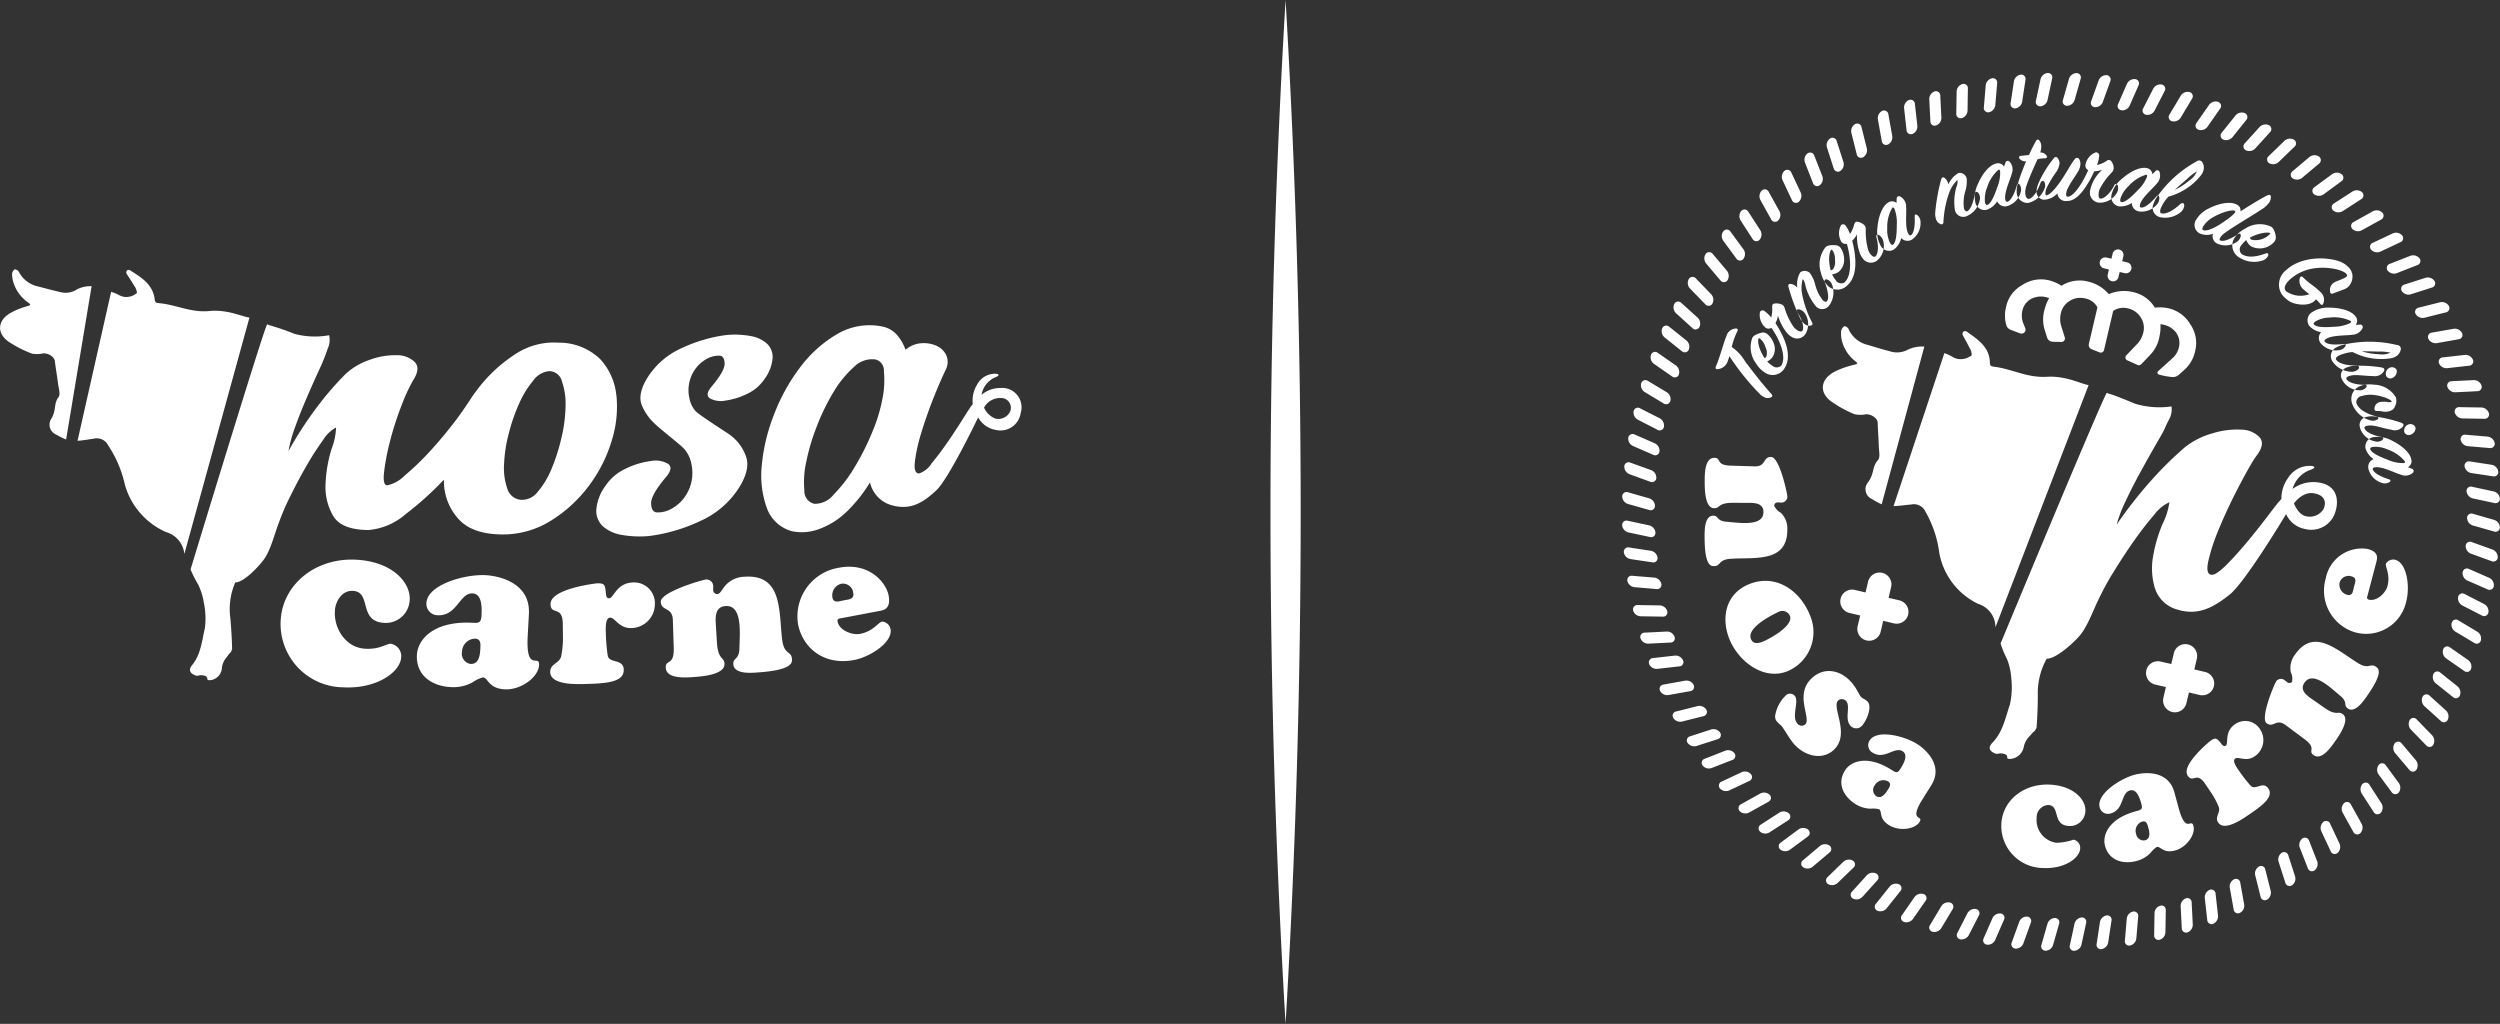 <svg xmlns="http://www.w3.org/2000/svg" width="345.219" height="141.38" viewBox="0 0 345.219 141.38">
  <rect x="0" y="0" width="345.219" height="141.38" fill="#333333" stroke="none"/>
  <defs>
    <style>
      .cls-1 {
        fill: #fff;
        fill-rule: evenodd;
      }
    </style>
  </defs>
  <path id="Forma_19" data-name="Forma 19" class="cls-1" d="M866.2,4235.64h0a0.6,0.6,0,0,1-.77.63l-2.975-.64a1.125,1.125,0,0,1-.851-0.98h0a0.591,0.591,0,0,1,.772-0.62l2.974,0.64A1.122,1.122,0,0,1,866.2,4235.64Zm-1.584,15.75h0a0.6,0.6,0,0,1-.907.41l-2.708-1.39a1.123,1.123,0,0,1-.569-1.16h0a0.6,0.6,0,0,1,.907-0.41l2.708,1.39A1.128,1.128,0,0,1,864.62,4251.39Zm-5.608,14.8h0a0.591,0.591,0,0,1-.981.16l-2.256-2.04a1.128,1.128,0,0,1-.25-1.27h0a0.6,0.6,0,0,1,.982-0.16l2.256,2.04A1.128,1.128,0,0,1,859.012,4266.19Zm-9.247,12.85h0a0.6,0.6,0,0,1-.989-0.1l-1.65-2.56a1.123,1.123,0,0,1,.088-1.29h0a0.6,0.6,0,0,1,.988.1l1.65,2.56A1.124,1.124,0,0,1,849.765,4279.04Zm-12.257,10.01h0a0.6,0.6,0,0,1-.928-0.35l-0.932-2.9a1.119,1.119,0,0,1,.418-1.22h0a0.6,0.6,0,0,1,.927.35l0.934,2.9A1.117,1.117,0,0,1,837.508,4289.05Zm-14.432,6.51h0a0.6,0.6,0,0,1-.8-0.59l-0.151-3.04a1.12,1.12,0,0,1,.721-1.07h0a0.594,0.594,0,0,1,.8.58l0.152,3.04A1.132,1.132,0,0,1,823.076,4295.56Zm-15.621,2.54h0a0.594,0.594,0,0,1-.627-0.77l0.641-2.98a1.141,1.141,0,0,1,.975-0.85h0a0.6,0.6,0,0,1,.626.78l-0.64,2.97A1.118,1.118,0,0,1,807.455,4298.1Zm-15.75-1.58h0a0.6,0.6,0,0,1-.4-0.91l1.388-2.71a1.138,1.138,0,0,1,1.162-.57h0a0.6,0.6,0,0,1,.4.91l-1.388,2.71A1.139,1.139,0,0,1,791.705,4296.52Zm-14.8-5.61h0a0.6,0.6,0,0,1-.157-0.98l2.042-2.26a1.125,1.125,0,0,1,1.27-.25h0a0.6,0.6,0,0,1,.157.98l-2.042,2.26A1.124,1.124,0,0,1,776.9,4290.91Zm-12.845-9.25h0a0.6,0.6,0,0,1,.1-0.99l2.556-1.65a1.114,1.114,0,0,1,1.291.09h0a0.6,0.6,0,0,1-.1.99l-2.557,1.65A1.112,1.112,0,0,1,764.059,4281.66Zm-10.016-12.26h0a0.59,0.59,0,0,1,.356-0.92l2.9-.94a1.125,1.125,0,0,1,1.224.42h0a0.6,0.6,0,0,1-.355.93l-2.9.93A1.127,1.127,0,0,1,754.043,4269.4Zm-6.5-14.43h0a0.592,0.592,0,0,1,.584-0.8l3.038-.15a1.114,1.114,0,0,1,1.075.72h0a0.592,0.592,0,0,1-.584.8l-3.039.15A1.114,1.114,0,0,1,747.542,4254.97ZM745,4239.35h0a0.6,0.6,0,0,1,.771-0.63l2.975,0.64a1.136,1.136,0,0,1,.851.98h0a0.591,0.591,0,0,1-.772.62l-2.974-.63A1.136,1.136,0,0,1,745,4239.35Zm1.585-15.75h0a0.594,0.594,0,0,1,.908-0.4l2.707,1.38a1.137,1.137,0,0,1,.569,1.17h0a0.593,0.593,0,0,1-.906.4l-2.708-1.39A1.125,1.125,0,0,1,746.583,4223.6Zm5.608-14.8h0a0.6,0.6,0,0,1,.981-0.16l2.256,2.04a1.126,1.126,0,0,1,.249,1.27h0a0.591,0.591,0,0,1-.981.16l-2.255-2.04A1.126,1.126,0,0,1,752.191,4208.8Zm9.247-12.85h0a0.6,0.6,0,0,1,.988.11l1.65,2.55a1.12,1.12,0,0,1-.087,1.29h0a0.6,0.6,0,0,1-.988-0.1l-1.65-2.56A1.124,1.124,0,0,1,761.438,4195.95Zm12.257-10.01h0a0.6,0.6,0,0,1,.928.35l0.933,2.9a1.115,1.115,0,0,1-.42,1.22h0a0.6,0.6,0,0,1-.927-0.35l-0.933-2.9A1.123,1.123,0,0,1,773.7,4185.94Zm14.432-6.5h0a0.594,0.594,0,0,1,.8.58l0.151,3.04a1.11,1.11,0,0,1-.721,1.07h0a0.591,0.591,0,0,1-.8-0.58l-0.151-3.04A1.118,1.118,0,0,1,788.127,4179.44Zm15.622-2.55h0a0.6,0.6,0,0,1,.625.77l-0.639,2.98a1.118,1.118,0,0,1-.976.85h0a0.6,0.6,0,0,1-.625-0.77l0.64-2.98A1.141,1.141,0,0,1,803.749,4176.89Zm15.748,1.59h0a0.6,0.6,0,0,1,.405.91l-1.388,2.7a1.108,1.108,0,0,1-1.162.57h0a0.59,0.59,0,0,1-.4-0.9l1.388-2.71A1.123,1.123,0,0,1,819.5,4178.48Zm14.8,5.61h0a0.6,0.6,0,0,1,.156.98l-2.041,2.25a1.124,1.124,0,0,1-1.27.25h0a0.594,0.594,0,0,1-.157-0.98l2.041-2.25A1.126,1.126,0,0,1,834.3,4184.09Zm12.845,9.24h0a0.6,0.6,0,0,1-.1.99l-2.556,1.65a1.115,1.115,0,0,1-1.292-.09h0a0.589,0.589,0,0,1,.1-0.98l2.556-1.65A1.13,1.13,0,0,1,847.144,4193.33Zm10.015,12.26h0a0.6,0.6,0,0,1-.355.93l-2.9.93a1.127,1.127,0,0,1-1.225-.42h0a0.6,0.6,0,0,1,.356-0.93l2.9-.93A1.125,1.125,0,0,1,857.159,4205.59Zm6.5,14.43h0a0.6,0.6,0,0,1-.582.81l-3.039.15a1.125,1.125,0,0,1-1.074-.72h0a0.6,0.6,0,0,1,.582-0.81l3.039-.15A1.126,1.126,0,0,1,863.66,4220.02Zm-8.974,53.07h0a0.6,0.6,0,0,1-.994.02l-1.961-2.32a1.121,1.121,0,0,1-.078-1.29h0a0.6,0.6,0,0,1,.994-0.03l1.961,2.33A1.123,1.123,0,0,1,854.686,4273.09ZM843.8,4284.58h0a0.593,0.593,0,0,1-.965-0.23l-1.293-2.76a1.112,1.112,0,0,1,.26-1.26h0a0.593,0.593,0,0,1,.965.23l1.293,2.75A1.123,1.123,0,0,1,843.8,4284.58Zm-13.488,8.28h0a0.592,0.592,0,0,1-.872-0.47l-0.536-3a1.109,1.109,0,0,1,.579-1.15h0a0.592,0.592,0,0,1,.872.47l0.536,3A1.107,1.107,0,0,1,830.312,4292.86Zm-15.171,4.51h0a0.593,0.593,0,0,1-.72-0.68l0.257-3.03a1.124,1.124,0,0,1,.859-0.97h0a0.593,0.593,0,0,1,.719.68L816,4296.41A1.113,1.113,0,0,1,815.141,4297.37Zm-15.823.43h0a0.6,0.6,0,0,1-.517-0.85l1.033-2.86a1.118,1.118,0,0,1,1.08-.71h0a0.6,0.6,0,0,1,.517.85l-1.033,2.86A1.118,1.118,0,0,1,799.318,4297.8Zm-15.394-3.68h0a0.593,0.593,0,0,1-.28-0.95l1.738-2.5a1.132,1.132,0,0,1,1.228-.41h0a0.593,0.593,0,0,1,.28.95l-1.738,2.5A1.117,1.117,0,0,1,783.924,4294.12Zm-13.917-7.54h0a0.593,0.593,0,0,1-.024-0.99l2.326-1.96a1.117,1.117,0,0,1,1.291-.08h0a0.592,0.592,0,0,1,.024.99l-2.326,1.96A1.117,1.117,0,0,1,770.007,4286.58Zm-11.491-10.88h0a0.6,0.6,0,0,1,.234-0.97l2.754-1.29a1.11,1.11,0,0,1,1.268.26h0a0.591,0.591,0,0,1-.235.96l-2.753,1.3A1.143,1.143,0,0,1,758.516,4275.7Zm-8.283-13.49h0a0.6,0.6,0,0,1,.477-0.87l3-.54a1.125,1.125,0,0,1,1.157.58h0a0.594,0.594,0,0,1-.476.87l-3,.54A1.126,1.126,0,0,1,750.233,4262.21Zm-4.508-15.17h0a0.594,0.594,0,0,1,.685-0.72l3.032,0.25a1.134,1.134,0,0,1,.968.86h0a0.594,0.594,0,0,1-.685.72l-3.032-.26A1.11,1.11,0,0,1,745.725,4247.04Zm-0.429-15.83h0a0.59,0.59,0,0,1,.848-0.51l2.863,1.03a1.117,1.117,0,0,1,.711,1.08h0a0.6,0.6,0,0,1-.848.52l-2.861-1.04A1.119,1.119,0,0,1,745.3,4231.21Zm3.682-15.39h0a0.593,0.593,0,0,1,.952-0.28l2.5,1.74a1.127,1.127,0,0,1,.409,1.23h0a0.6,0.6,0,0,1-.953.28l-2.5-1.74A1.127,1.127,0,0,1,748.978,4215.82Zm7.539-13.92h0a0.6,0.6,0,0,1,.993-0.02l1.962,2.32a1.139,1.139,0,0,1,.078,1.3h0a0.6,0.6,0,0,1-.994.02l-1.962-2.33A1.125,1.125,0,0,1,756.517,4201.9Zm10.885-11.49h0a0.6,0.6,0,0,1,.966.24l1.292,2.75a1.129,1.129,0,0,1-.259,1.27h0a0.6,0.6,0,0,1-.965-0.24l-1.293-2.75A1.133,1.133,0,0,1,767.4,4190.41Zm13.488-8.28h0a0.6,0.6,0,0,1,.872.48l0.537,2.99a1.132,1.132,0,0,1-.579,1.16h0a0.6,0.6,0,0,1-.872-0.48l-0.536-2.99A1.13,1.13,0,0,1,780.89,4182.13Zm15.173-4.51h0a0.6,0.6,0,0,1,.719.69l-0.257,3.03a1.136,1.136,0,0,1-.859.97h0a0.6,0.6,0,0,1-.719-0.69l0.257-3.03A1.124,1.124,0,0,1,796.063,4177.62Zm15.822-.43h0a0.6,0.6,0,0,1,.517.85l-1.033,2.86a1.117,1.117,0,0,1-1.08.71h0a0.587,0.587,0,0,1-.517-0.84l1.033-2.87A1.118,1.118,0,0,1,811.885,4177.19Zm15.394,3.68h0a0.6,0.6,0,0,1,.28.96l-1.738,2.49a1.117,1.117,0,0,1-1.228.41h0a0.593,0.593,0,0,1-.28-0.95l1.738-2.5A1.132,1.132,0,0,1,827.279,4180.87Zm13.917,7.54h0a0.6,0.6,0,0,1,.023,1l-2.324,1.96a1.138,1.138,0,0,1-1.293.08h0a0.6,0.6,0,0,1-.023-1l2.325-1.96A1.136,1.136,0,0,1,841.2,4188.41Zm11.491,10.89h0a0.591,0.591,0,0,1-.234.96l-2.754,1.3a1.145,1.145,0,0,1-1.269-.26h0a0.6,0.6,0,0,1,.236-0.97l2.753-1.29A1.11,1.11,0,0,1,852.687,4199.3Zm8.282,13.49h0a0.594,0.594,0,0,1-.476.87l-3,.53a1.125,1.125,0,0,1-1.157-.58h0a0.6,0.6,0,0,1,.476-0.87l3-.53A1.125,1.125,0,0,1,860.969,4212.79Zm4.509,15.17h0a0.6,0.6,0,0,1-.685.72l-3.032-.26a1.12,1.12,0,0,1-.968-0.86h0a0.6,0.6,0,0,1,.686-0.72l3.031,0.26A1.12,1.12,0,0,1,865.478,4227.96Zm0.429,15.82h0a0.6,0.6,0,0,1-.848.52l-2.862-1.04a1.12,1.12,0,0,1-.713-1.08h0a0.594,0.594,0,0,1,.848-0.51l2.862,1.03A1.128,1.128,0,0,1,865.907,4243.78Zm-3.682,15.39h0a0.6,0.6,0,0,1-.952.29l-2.5-1.74a1.129,1.129,0,0,1-.409-1.23h0a0.594,0.594,0,0,1,.953-0.28l2.5,1.74A1.115,1.115,0,0,1,862.225,4259.17Zm3.971-19.54h0a0.592,0.592,0,0,1-.811.57l-2.926-.83a1.133,1.133,0,0,1-.785-1.03h0a0.6,0.6,0,0,1,.811-0.58l2.926,0.84A1.124,1.124,0,0,1,866.2,4239.63Zm-2.616,15.61h0a0.593,0.593,0,0,1-.931.34l-2.611-1.56a1.13,1.13,0,0,1-.492-1.2h0a0.593,0.593,0,0,1,.931-0.34l2.611,1.56A1.123,1.123,0,0,1,863.58,4255.24Zm-6.567,14.4h0a0.594,0.594,0,0,1-.989.09l-2.117-2.18a1.135,1.135,0,0,1-.165-1.29h0a0.594,0.594,0,0,1,.989-0.09l2.117,2.18A1.135,1.135,0,0,1,857.013,4269.64Zm-10.07,12.21h0a0.6,0.6,0,0,1-.98-0.17l-1.479-2.66a1.122,1.122,0,0,1,.172-1.28h0a0.594,0.594,0,0,1,.979.17l1.48,2.66A1.124,1.124,0,0,1,846.943,4281.85Zm-12.888,9.19h0a0.6,0.6,0,0,1-.9-0.42l-0.74-2.95a1.115,1.115,0,0,1,.5-1.19h0a0.592,0.592,0,0,1,.9.41l0.741,2.95A1.132,1.132,0,0,1,834.055,4291.04Zm-14.827,5.54h0a0.6,0.6,0,0,1-.765-0.64l0.049-3.04a1.106,1.106,0,0,1,.79-1.02h0a0.591,0.591,0,0,1,.765.63l-0.048,3.04A1.133,1.133,0,0,1,819.228,4296.58Zm-15.756,1.51h0a0.6,0.6,0,0,1-.574-0.81l0.834-2.92a1.125,1.125,0,0,1,1.029-.79h0a0.6,0.6,0,0,1,.574.81l-0.834,2.93A1.113,1.113,0,0,1,803.472,4298.09Zm-15.61-2.61h0a0.6,0.6,0,0,1-.345-0.94l1.563-2.61a1.128,1.128,0,0,1,1.2-.49h0a0.6,0.6,0,0,1,.345.93l-1.563,2.61A1.134,1.134,0,0,1,787.862,4295.48Zm-14.4-6.57h0a0.6,0.6,0,0,1-.091-0.99l2.185-2.12a1.131,1.131,0,0,1,1.284-.16h0a0.6,0.6,0,0,1,.091.99l-2.185,2.11A1.133,1.133,0,0,1,773.46,4288.91Zm-12.211-10.07h0a0.6,0.6,0,0,1,.167-0.98l2.659-1.48a1.139,1.139,0,0,1,1.283.17h0a0.6,0.6,0,0,1-.167.98l-2.659,1.48A1.139,1.139,0,0,1,761.249,4278.84Zm-9.188-12.89h0a0.592,0.592,0,0,1,.415-0.9l2.95-.74a1.121,1.121,0,0,1,1.195.5h0a0.6,0.6,0,0,1-.415.9l-2.951.74A1.12,1.12,0,0,1,752.061,4265.95Zm-5.541-14.83h0a0.6,0.6,0,0,1,.635-0.76l3.042,0.05a1.111,1.111,0,0,1,1.025.79h0a0.591,0.591,0,0,1-.635.76l-3.041-.05A1.113,1.113,0,0,1,746.52,4251.12Zm-1.512-15.75h0a0.6,0.6,0,0,1,.81-0.58l2.926,0.84a1.122,1.122,0,0,1,.785,1.03h0a0.592,0.592,0,0,1-.811.57l-2.926-.83A1.129,1.129,0,0,1,745.008,4235.37Zm2.615-15.61h0a0.6,0.6,0,0,1,.931-0.35l2.61,1.57a1.114,1.114,0,0,1,.493,1.19h0a0.6,0.6,0,0,1-.932.35l-2.61-1.57A1.115,1.115,0,0,1,747.623,4219.76Zm6.567-14.4h0a0.6,0.6,0,0,1,.989-0.1l2.117,2.19a1.119,1.119,0,0,1,.166,1.28h0a0.6,0.6,0,0,1-.99.09l-2.116-2.18A1.12,1.12,0,0,1,754.19,4205.36Zm10.07-12.22h0a0.6,0.6,0,0,1,.979.17l1.479,2.66a1.119,1.119,0,0,1-.171,1.28h0a0.593,0.593,0,0,1-.98-0.16l-1.479-2.66A1.136,1.136,0,0,1,764.26,4193.14Zm12.888-9.18h0a0.593,0.593,0,0,1,.9.41l0.74,2.95a1.136,1.136,0,0,1-.5,1.2h0a0.6,0.6,0,0,1-.9-0.42l-0.741-2.95A1.118,1.118,0,0,1,777.148,4183.96Zm14.827-5.54h0a0.59,0.59,0,0,1,.764.63l-0.048,3.04a1.13,1.13,0,0,1-.79,1.03h0a0.6,0.6,0,0,1-.765-0.64l0.048-3.04A1.109,1.109,0,0,1,791.975,4178.42Zm15.756-1.52h0a0.6,0.6,0,0,1,.574.81l-0.834,2.93a1.115,1.115,0,0,1-1.029.78h0a0.593,0.593,0,0,1-.574-0.81l0.834-2.92A1.138,1.138,0,0,1,807.731,4176.9Zm15.61,2.62h0a0.6,0.6,0,0,1,.345.93l-1.563,2.61a1.128,1.128,0,0,1-1.2.49h0a0.6,0.6,0,0,1-.345-0.93l1.563-2.61A1.127,1.127,0,0,1,823.341,4179.52Zm14.4,6.57h0a0.586,0.586,0,0,1,.092.98l-2.185,2.12a1.132,1.132,0,0,1-1.283.17h0a0.6,0.6,0,0,1-.092-0.99l2.185-2.12A1.113,1.113,0,0,1,837.742,4186.09Zm12.212,10.07h0a0.6,0.6,0,0,1-.168.98l-2.659,1.47a1.1,1.1,0,0,1-1.282-.17h0a0.6,0.6,0,0,1,.168-0.98l2.658-1.48A1.124,1.124,0,0,1,849.954,4196.16Zm9.188,12.88h0a0.6,0.6,0,0,1-.415.91l-2.951.74a1.135,1.135,0,0,1-1.194-.5h0a0.592,0.592,0,0,1,.415-0.9l2.951-.74A1.113,1.113,0,0,1,859.142,4209.04Zm5.54,14.83h0a0.6,0.6,0,0,1-.635.77l-3.042-.05a1.14,1.14,0,0,1-1.024-.79h0a0.6,0.6,0,0,1,.635-0.77l3.041,0.05A1.124,1.124,0,0,1,864.682,4223.87Zm-12.439,52.37h0a0.6,0.6,0,0,1-.992-0.05l-1.8-2.44a1.134,1.134,0,0,1,.007-1.3h0a0.6,0.6,0,0,1,.993.04l1.8,2.45A1.134,1.134,0,0,1,852.243,4276.24Zm-11.615,10.75h0a0.6,0.6,0,0,1-.948-0.3l-1.11-2.83a1.124,1.124,0,0,1,.342-1.25h0a0.6,0.6,0,0,1,.948.3l1.11,2.83A1.13,1.13,0,0,1,840.628,4286.99Zm-14,7.38h0a0.6,0.6,0,0,1-.838-0.53l-0.339-3.03a1.141,1.141,0,0,1,.654-1.12h0a0.6,0.6,0,0,1,.838.54l0.34,3.02A1.131,1.131,0,0,1,826.624,4294.37Zm-15.435,3.5h0a0.594,0.594,0,0,1-.672-0.73l0.455-3.01a1.128,1.128,0,0,1,.921-0.91h0a0.594,0.594,0,0,1,.672.73l-0.456,3.01A1.126,1.126,0,0,1,811.189,4297.87Zm-15.816-.61h0a0.6,0.6,0,0,1-.46-0.88l1.218-2.79a1.13,1.13,0,0,1,1.125-.64h0a0.6,0.6,0,0,1,.46.88l-1.218,2.79A1.117,1.117,0,0,1,795.373,4297.26Zm-15.119-4.68h0a0.6,0.6,0,0,1-.217-0.97l1.9-2.38a1.132,1.132,0,0,1,1.252-.33h0a0.6,0.6,0,0,1,.217.97l-1.9,2.38A1.131,1.131,0,0,1,780.254,4292.58Zm-13.392-8.44h0a0.593,0.593,0,0,1,.042-0.99l2.448-1.81a1.119,1.119,0,0,1,1.3.01h0a0.594,0.594,0,0,1-.042.99l-2.449,1.81A1.135,1.135,0,0,1,766.862,4284.14Zm-10.752-11.62h0a0.589,0.589,0,0,1,.3-0.94l2.833-1.11a1.11,1.11,0,0,1,1.248.34h0a0.6,0.6,0,0,1-.3.95l-2.833,1.1A1.111,1.111,0,0,1,756.11,4272.52Zm-7.379-14h0a0.6,0.6,0,0,1,.532-0.84l3.024-.34a1.131,1.131,0,0,1,1.117.66h0a0.589,0.589,0,0,1-.533.83l-3.023.34A1.124,1.124,0,0,1,748.731,4258.52Zm-3.5-15.44h0a0.6,0.6,0,0,1,.731-0.67l3.008,0.46a1.125,1.125,0,0,1,.91.92h0a0.594,0.594,0,0,1-.732.67l-3.008-.45A1.136,1.136,0,0,1,745.228,4243.08Zm0.611-15.81h0a0.6,0.6,0,0,1,.88-0.46l2.787,1.22a1.12,1.12,0,0,1,.641,1.12h0a0.6,0.6,0,0,1-.881.46l-2.787-1.22A1.121,1.121,0,0,1,745.839,4227.27Zm4.683-15.12h0a0.6,0.6,0,0,1,.97-0.22l2.377,1.9a1.124,1.124,0,0,1,.328,1.25h0a0.6,0.6,0,0,1-.97.22l-2.377-1.9A1.123,1.123,0,0,1,750.522,4212.15Zm8.438-13.39h0a0.591,0.591,0,0,1,.992.04l1.8,2.45a1.116,1.116,0,0,1-.008,1.29h0a0.591,0.591,0,0,1-.992-0.04l-1.8-2.45A1.116,1.116,0,0,1,758.96,4198.76Zm11.616-10.75h0a0.592,0.592,0,0,1,.948.29l1.11,2.84a1.117,1.117,0,0,1-.344,1.24h0a0.591,0.591,0,0,1-.947-0.29l-1.11-2.84A1.115,1.115,0,0,1,770.576,4188.01Zm14-7.38h0a0.6,0.6,0,0,1,.839.53l0.338,3.02a1.121,1.121,0,0,1-.654,1.12h0a0.6,0.6,0,0,1-.838-0.53l-0.339-3.03A1.12,1.12,0,0,1,784.578,4180.63Zm15.436-3.51h0a0.594,0.594,0,0,1,.672.73l-0.455,3.01a1.128,1.128,0,0,1-.921.91h0a0.6,0.6,0,0,1-.672-0.73l0.455-3.01A1.128,1.128,0,0,1,800.014,4177.12Zm15.816,0.61h0a0.6,0.6,0,0,1,.46.89l-1.218,2.78a1.117,1.117,0,0,1-1.125.64h0a0.593,0.593,0,0,1-.46-0.88l1.218-2.79A1.146,1.146,0,0,1,815.83,4177.73Zm15.12,4.69h0a0.6,0.6,0,0,1,.216.97l-1.9,2.37a1.116,1.116,0,0,1-1.253.33h0a0.6,0.6,0,0,1-.217-0.97l1.9-2.37A1.116,1.116,0,0,1,830.95,4182.42Zm13.391,8.44h0a0.593,0.593,0,0,1-.042.99l-2.449,1.8a1.135,1.135,0,0,1-1.294,0h0a0.6,0.6,0,0,1,.042-1l2.449-1.8A1.118,1.118,0,0,1,844.341,4190.86Zm10.751,11.61h0a0.6,0.6,0,0,1-.3.95l-2.832,1.11a1.126,1.126,0,0,1-1.248-.34h0a0.6,0.6,0,0,1,.3-0.95l2.832-1.11A1.126,1.126,0,0,1,855.092,4202.47Zm7.38,14h0a0.6,0.6,0,0,1-.532.84l-3.024.34a1.124,1.124,0,0,1-1.117-.65h0a0.6,0.6,0,0,1,.532-0.84l3.024-.34A1.125,1.125,0,0,1,862.472,4216.47Zm3.5,15.44h0a0.593,0.593,0,0,1-.731.67l-3.008-.45a1.138,1.138,0,0,1-.91-0.92h0a0.6,0.6,0,0,1,.731-0.68l3.009,0.46A1.125,1.125,0,0,1,865.975,4231.91Zm-0.611,15.82h0a0.6,0.6,0,0,1-.88.46l-2.788-1.22a1.135,1.135,0,0,1-.64-1.13h0a0.6,0.6,0,0,1,.88-0.46l2.788,1.22A1.126,1.126,0,0,1,865.364,4247.73Zm-4.683,15.11h0a0.592,0.592,0,0,1-.97.22l-2.377-1.9a1.122,1.122,0,0,1-.328-1.25h0a0.6,0.6,0,0,1,.97-0.22l2.377,1.9A1.126,1.126,0,0,1,860.681,4262.84Zm-100.372-26.6c-2.135,0-1.762.75-2.6,0.75-1.365,0-1.316-2.93-1.315-3.83,0-.88,0-3.13,1.325-3.13,1.056,0,.109,1.02,2.265,1.08l3.3,0.1c1.628,0.04,1.1-1.3,2.269-1.3s2.26,5.07,2.259,5.51a0.82,0.82,0,0,1-.86.79c-0.132,0-.264-0.02-0.395-0.02a0.491,0.491,0,0,0-.574.44,2.166,2.166,0,0,0,.923.99,3.046,3.046,0,0,1,.9,2.35c-0.006,4.56-4.473,3.78-7.819,4-1.739.11-1.344,1.01-2.29,1.01-0.4,0-1.321.08-1.315-4.05,0-.8-0.04-2.91,1.192-2.91,0.793,0,.418.73,1.848,0.84,1.563,0.11,5.084.74,5.087-1.33,0-1.41-1.517-1.28-2.508-1.28Zm2.277,11.21c3.661-1.45,7,.94,8.339,4.31a5.849,5.849,0,0,1-3.106,7.74c-3.355,1.34-6.828-1.45-8.021-4.46C758.6,4252.01,759.354,4248.73,762.586,4247.45Zm5.577,4.39a1.156,1.156,0,0,0-1.626-.51c-1.255.59-4.259,2.21-3.781,3.65,0.268,0.79.987,0.7,1.642,0.44C765.318,4255.05,768.715,4253.23,768.163,4251.84Zm9.306,10.36c0.2,0.35.364,0.67,0.463,0.79a1.452,1.452,0,0,0,.5.36,2,2,0,0,1,.483.37c0.651,0.77-.247,2.85-0.938,3.43a1.058,1.058,0,0,1-1.486-.16c-0.806-.96.071-2.62-0.552-3.36a0.8,0.8,0,0,0-1.082-.12c-1.078.9,1.835,4.78-.776,6.97-1.583,1.33-3.967.72-5.44-1.03a11.876,11.876,0,0,1-.929-1.35c-0.3-.46-0.565-0.87-0.649-0.97a2.515,2.515,0,0,0-.318-0.31,3.7,3.7,0,0,1-.3-0.29,1.062,1.062,0,0,1-.3-1.01,4.933,4.933,0,0,1,1.364-2.59,0.846,0.846,0,0,1,1.329-.02c0.624,0.74-.477,2.81.316,3.76a0.756,0.756,0,0,0,1.091.2c0.993-.84-1.664-4.24,1.115-6.57,1.685-1.42,3.907-.93,5.365.81A6.472,6.472,0,0,1,777.469,4262.2Zm9.043,14.91c-2.061,3.28.182,2.19-.451,3.2-0.668,1.06-2.847,1.3-4.208.45-1.472-.93-0.911-1.9-1.376-2.2a3.357,3.357,0,0,0-1.17-.08,4.141,4.141,0,0,1-2.13-.66c-1.546-.98-2.577-2.77-1.417-4.61,0.832-1.33,3.129-2.17,6.408-.11,0.578,0.37.816,0.57,1.237-.1,0.387-.62,1.176-1.91.32-2.45-1.118-.71-2.5,1.24-4.154.19a1.183,1.183,0,0,1-.4-1.68c1-1.58,4.788-.63,6.558.49,1.062,0.66,3.711,2.9,1.953,5.7Zm-6.619-1.88a1.058,1.058,0,0,0,.169,1.51c0.707,0.45,1.244-.28,1.6-0.84,0.258-.41.569-0.86,0.047-1.19A1.348,1.348,0,0,0,779.893,4275.23Zm24.236-.07c3.294,0.2,4.922,2.12,4.833,3.66a2.128,2.128,0,0,1-2.28,2.05c-2.371-.14-1.114-2.8-2.849-2.9a1.706,1.706,0,0,0-1.6,1.78,3.165,3.165,0,0,0,2.752,3.44,8.071,8.071,0,0,0,2.338-.43,1.145,1.145,0,0,1,.92,1.24c-0.077,1.29-2.151,2.85-5.226,2.67a5.812,5.812,0,0,1-5.655-6.15C797.544,4277.36,800.44,4274.95,804.129,4275.16Zm17.7,3.19c1.017,3.74,1.736,1.35,2.048,2.5,0.329,1.21-.97,2.98-2.519,3.4-1.678.45-2.015-.62-2.546-0.48a3.745,3.745,0,0,0-.854.81,4.087,4.087,0,0,1-1.931,1.12c-1.763.47-3.78,0.02-4.351-2.08-0.41-1.51.527-3.77,4.265-4.79,0.657-.18.967-0.22,0.759-0.98-0.192-.7-0.61-2.16-1.587-1.89-1.275.34-.779,2.67-2.668,3.18a1.179,1.179,0,0,1-1.507-.84c-0.491-1.81,2.781-3.95,4.8-4.5,1.211-.33,4.651-0.76,5.516,2.42Zm-5.862,3.6a1.059,1.059,0,0,0,1.224.9c0.807-.22.635-1.11,0.461-1.75-0.127-.46-0.251-1-0.844-0.84A1.349,1.349,0,0,0,815.963,4281.95Zm9.535-6.9c-1.208-1.79-1.661-.02-2.412-1.13-0.972-1.45,3.024-4.73,3.189-4.84,0.692-.47.834-0.3,1.325,0.27,0.166,0.21.431,0.64,0.742,0.43,0.437-.29-0.262-1.92,1.306-2.98a2.406,2.406,0,0,1,3.453.75,2.685,2.685,0,0,1-.766,3.7c-1.185.81-2.214-.01-2.689,0.31-0.51.34,0.405,1.5,0.627,1.83a19.771,19.771,0,0,0,1.5,1.91c0.652,0.73,1.7-.7,2.445.39,0.775,1.15-.768,2.33-2.774,3.68-0.84.57-3.3,2.28-4.145,1.02-0.517-.76.322-1.33,0.091-2.11a10.974,10.974,0,0,0-1.154-2.14Zm16.428-10.53c1.745,1.23,1.87.41,2.554,0.89,1.115,0.78-.607,3.15-1.126,3.89-0.507.72-1.8,2.55-2.879,1.79-0.864-.61.493-0.89-1.233-2.19l-2.647-1.97c-1.305-.97-1.646.43-2.6-0.24s1.063-5.45,1.316-5.81a0.825,0.825,0,0,1,1.158-.15c0.107,0.08.2,0.17,0.311,0.25a0.491,0.491,0,0,0,.721-0.03,2.152,2.152,0,0,0-.185-1.34,3.074,3.074,0,0,1,.619-2.45c2.623-3.72,5.831-.52,8.692,1.23,1.484,0.91,1.68-.06,2.453.49,0.325,0.23,1.13.69-1.252,4.07-0.457.65-1.638,2.4-2.644,1.69-0.648-.46.076-0.84-1.03-1.75-1.214-.99-3.736-3.52-4.928-1.83-0.811,1.15.506,1.92,1.315,2.49Zm6.019-15.56c-0.06.24-.214,0.56,0.148,0.65,1.064,0.28,2.32-.87,2.583-1.87,0.418-1.59-.333-2.63-0.216-3.08a1.163,1.163,0,0,1,1.282-.55c1.639,0.43,2.044,3.74,1.542,5.66a5.661,5.661,0,0,1-7.036,4.37,6,6,0,0,1-4.093-7.47,5.065,5.065,0,0,1,5.751-4.06c1.405,0.36,1.429,1.05,1.251,1.73Zm-2.2-2.55a1.288,1.288,0,0,0-1.691.9,1.455,1.455,0,0,0,1.07,1.64c0.766,0.2.785-.57,0.93-1.12C846.209,4247.26,846.515,4246.61,845.749,4246.41Zm-81.622-25.07a33.732,33.732,0,0,1-4.322-5.35,5.109,5.109,0,0,1-.2.59,1.6,1.6,0,0,1-1.531,1.21c-0.191-.04-0.223-0.18-0.139-0.37,0.519-1.15,1.113-3.43,1.459-4.2a1.415,1.415,0,0,1,1.33-1.05c0.188,0.01.324,0.13,0.16,0.43a9.015,9.015,0,0,0-.751,2.13,6.144,6.144,0,0,1,1.819,1.95c0.936,1.25,2.272,3,3.663,4.55,0.191,0.21.133,0.37-.136,0.48a1,1,0,0,1-.855-0.05A2.416,2.416,0,0,1,764.127,4221.34Zm6.11-11.25a2.677,2.677,0,0,1,.118,2.76,1.373,1.373,0,0,1-2.017.44,2.418,2.418,0,0,1-.609-0.54,7.047,7.047,0,0,1-1.219-2.36,2.911,2.911,0,0,1-.344,1.04c1.509,2.31,2.222,4.56,1.331,6.09a1.909,1.909,0,0,1-2.792.74,3.792,3.792,0,0,1-1.205-1.24,3.745,3.745,0,0,1-.528-3.56,0.936,0.936,0,0,1,.354-0.36,3.387,3.387,0,0,1,1.114-.38,0.953,0.953,0,0,1,.477.13,2.792,2.792,0,0,1,.99,1.31,2.106,2.106,0,0,1-.076,1.84,1.774,1.774,0,0,1-.807.72,3.122,3.122,0,0,0,.666.56,0.919,0.919,0,0,0,1.291,0c0.752-1.25-.257-3.62-1.376-5.2a0.76,0.76,0,0,1-.757.02,2.306,2.306,0,0,1-.82-2.21,0.411,0.411,0,0,1,.653-0.1,4.353,4.353,0,0,1,.9.87,4.328,4.328,0,0,0,.131-1.4c0-.27.014-0.5,0.3-0.53a1.875,1.875,0,0,1,1.084.15,0.822,0.822,0,0,1,.344.49,9.237,9.237,0,0,0,1.275,2.64,2.31,2.31,0,0,0,.482.41c0.323,0.2.594,0.22,0.7,0.05,0.271-.45-0.059-1.61-0.7-2.51-0.168-.26-0.106-0.48.243-0.43A1.3,1.3,0,0,1,770.237,4210.09Zm-5.568,6.18a0.683,0.683,0,0,0,.24-0.23,1.692,1.692,0,0,0-.147-1.33,2.03,2.03,0,0,0-.849-1.21c-0.309.12-.1,1.4,0.6,2.52A1.976,1.976,0,0,0,764.669,4216.27Zm4.3-9.95a1.935,1.935,0,0,1,.21.2,3.377,3.377,0,0,1,.4-2.09,1.008,1.008,0,0,1,1.335.08,4.424,4.424,0,0,1,.737,1.59,5.652,5.652,0,0,0,1.07,2.19c0.232,0.2.441,0.24,0.565,0.1,0.321-.37.1-1.56-0.3-2.6-0.114-.29.03-0.43,0.269-0.4a1.181,1.181,0,0,1,.724.72,3.043,3.043,0,0,1-.338,2.8,1.187,1.187,0,0,1-1.857.24,7.43,7.43,0,0,1-1.485-2.91,1.74,1.74,0,0,0-.365-0.89,4.42,4.42,0,0,0-.08,2.1,13.953,13.953,0,0,0,1.372,3.89c0.11,0.22.053,0.42-.276,0.45a1.058,1.058,0,0,1-.814-0.28,2.75,2.75,0,0,1-.487-0.59,26.127,26.127,0,0,1-1.685-4.48c-0.085-.33.068-0.48,0.36-0.42A1.3,1.3,0,0,1,768.973,4206.32Zm12.077-6.24a2.654,2.654,0,0,1-.77,2.64,1.372,1.372,0,0,1-2.053-.22,2.577,2.577,0,0,1-.4-0.71,7.03,7.03,0,0,1-.4-2.63,2.783,2.783,0,0,1-.662.88c0.693,2.67.649,5.03-.686,6.19a1.9,1.9,0,0,1-2.882-.19,3.8,3.8,0,0,1-.745-1.55,3.759,3.759,0,0,1,.639-3.55,0.962,0.962,0,0,1,.452-0.23,3.313,3.313,0,0,1,1.177,0,1.029,1.029,0,0,1,.409.28,2.744,2.744,0,0,1,.518,1.56,2.125,2.125,0,0,1-.661,1.72,1.8,1.8,0,0,1-.994.42,3.045,3.045,0,0,0,.453.74,0.908,0.908,0,0,0,1.224.41c1.11-.94.914-3.51,0.358-5.36a0.759,0.759,0,0,1-.722-0.23,2.312,2.312,0,0,1-.071-2.36,0.421,0.421,0,0,1,.651.12,4.352,4.352,0,0,1,.576,1.11,4.34,4.34,0,0,0,.572-1.28c0.083-.26.174-0.47,0.457-0.41a1.87,1.87,0,0,1,.98.49,0.807,0.807,0,0,1,.168.58,9.226,9.226,0,0,0,.363,2.91,2.383,2.383,0,0,0,.325.54c0.244,0.29.492,0.4,0.648,0.27,0.4-.34.46-1.55,0.137-2.61-0.079-.29.05-0.48,0.368-0.33A1.326,1.326,0,0,1,781.05,4200.08Zm-7.251,4.07a0.942,0.942,0,0,0,.3-0.14,1.707,1.707,0,0,0,.286-1.31,2.039,2.039,0,0,0-.418-1.42c-0.331.02-.541,1.3-0.237,2.58A2.166,2.166,0,0,0,773.8,4204.15Zm7.927-9.37a0.951,0.951,0,0,1,1.162.06l0.013-.52c0-.34.21-0.48,0.463-0.39a1.567,1.567,0,0,1,.849,1.46c0.075,0.88-.183,2.86.307,3.7,0.11,0.19.226,0.27,0.352,0.2,0.452-.26.583-1.48,0.521-2.54-0.007-.33.1-0.41,0.377-0.22a1.2,1.2,0,0,1,.426.85,2.748,2.748,0,0,1-1.107,2.46,1.169,1.169,0,0,1-1.553-.16,2.766,2.766,0,0,1-1,1.58,1.315,1.315,0,0,1-1.888-.62,3.914,3.914,0,0,1-.412-2.27C780.4,4196.35,781.085,4195.16,781.726,4194.78Zm1.2,3.07a5.209,5.209,0,0,0-.33-2.21c-0.088-.15-0.165-0.23-0.289-0.15a5.232,5.232,0,0,0-.7,2.84,4.057,4.057,0,0,0,.375,2c0.131,0.23.269,0.35,0.395,0.28C782.791,4200.37,782.923,4199.26,782.924,4197.85Zm7.045-5.84a1.719,1.719,0,0,1,.08.27,3.355,3.355,0,0,1,1.407-1.59,1,1,0,0,1,1.112.74,4.407,4.407,0,0,1-.177,1.75,5.7,5.7,0,0,0-.191,2.43c0.1,0.29.255,0.43,0.433,0.37,0.469-.16.881-1.29,1.066-2.38,0.048-.31.246-0.36,0.435-0.21a1.161,1.161,0,0,1,.257.98,3.041,3.041,0,0,1-1.713,2.24,1.187,1.187,0,0,1-1.722-.74,7.412,7.412,0,0,1,.2-3.25,1.694,1.694,0,0,0,.138-0.96,4.536,4.536,0,0,0-1.136,1.77,13.886,13.886,0,0,0-.795,4.04,0.285,0.285,0,0,1-.468.25,1.061,1.061,0,0,1-.558-0.65,2.729,2.729,0,0,1-.119-0.76,25.781,25.781,0,0,1,.83-4.71c0.09-.33.3-0.38,0.522-0.18A1.294,1.294,0,0,1,789.969,4192.01Zm6.678-2.62a0.945,0.945,0,0,1,1.082.43l0.182-.5a0.338,0.338,0,0,1,.563-0.21,1.567,1.567,0,0,1,.335,1.65c-0.213.86-1.095,2.65-.9,3.61,0.044,0.21.126,0.33,0.269,0.3,0.513-.1,1.029-1.22,1.312-2.24,0.1-.32.225-0.36,0.427-0.08a1.177,1.177,0,0,1,.131.93,2.756,2.756,0,0,1-1.84,1.98,1.178,1.178,0,0,1-1.422-.65,2.786,2.786,0,0,1-1.454,1.17,1.314,1.314,0,0,1-1.591-1.19,3.95,3.95,0,0,1,.34-2.28C794.888,4190.44,795.921,4189.53,796.647,4189.39Zm0.147,3.29a5.227,5.227,0,0,0,.4-2.2c-0.034-.17-0.083-0.27-0.225-0.24a5.322,5.322,0,0,0-1.577,2.47,4.084,4.084,0,0,0-.289,2.02c0.051,0.25.143,0.41,0.286,0.39C795.859,4195.02,796.338,4194.02,796.794,4192.68Zm2.858-.56a31.224,31.224,0,0,1,1.13-3.03,1.122,1.122,0,0,1-.862-0.31c-0.233-.28-0.1-0.44.231-0.46a8.682,8.682,0,0,0,1.038-.13c0.371-.83.628-1.33,0.913-1.84,0.184-.34.36-0.34,0.547-0.09a1.364,1.364,0,0,1,.216.58,2.554,2.554,0,0,1-.132,1.02,1.049,1.049,0,0,1,.841.39c0.171,0.24.087,0.43-.264,0.42a4.225,4.225,0,0,0-.95.13c-0.457,1-1.139,2.51-1.536,3.66a2.746,2.746,0,0,0-.153,1.11c0.043,0.43.217,0.72,0.463,0.7,0.564-.06,1.226-1.04,1.624-2.18,0.125-.36.455-0.42,0.594-0.04a1.161,1.161,0,0,1-.06.87,3.158,3.158,0,0,1-2.219,1.91,1.492,1.492,0,0,1-1.592-1.48A3.206,3.206,0,0,1,799.652,4192.12Zm13.672,1.3a2.721,2.721,0,0,1-2.351,1.38,1.376,1.376,0,0,1-1.38-1.55,5.133,5.133,0,0,1,1.714-3,3.507,3.507,0,0,1-1.116.21c-0.829,1.81-2.221,4.17-3.774,4.1a1.149,1.149,0,0,1-1.317-1.05,2.645,2.645,0,0,1-1.89.88,1.117,1.117,0,0,1-.99-1.21,3.368,3.368,0,0,1,.237-0.99,14.724,14.724,0,0,1,2.145-3.52,0.318,0.318,0,0,1,.58.03,1.159,1.159,0,0,1,.215.69,2.71,2.71,0,0,1-.541,1.28,15.346,15.346,0,0,0-1.2,2.01,1.988,1.988,0,0,0-.21.75c-0.01.2,0.027,0.35,0.1,0.35,0.451,0.02,1.3-.93,2.046-2.02,0.439-.65.817-1.28,1.086-1.73a14.067,14.067,0,0,1,.8-1.23,0.372,0.372,0,0,1,.6-0.06,1.163,1.163,0,0,1,.2.74,2.075,2.075,0,0,1-.278.93c-0.144.27-.409,0.65-0.646,1.04a8.516,8.516,0,0,0-.789,1.31,2.185,2.185,0,0,0-.257.83c-0.013.25,0.055,0.37,0.2,0.38,0.8,0.03,2.017-1.76,2.85-3.67a0.685,0.685,0,0,1-.388-0.7,2.246,2.246,0,0,1,1.451-1.76,0.461,0.461,0,0,1,.437.59,4.2,4.2,0,0,1-.287,1.16,3.6,3.6,0,0,0,1.306-.55,0.447,0.447,0,0,1,.64,0,1.664,1.664,0,0,1,.359,1.01,0.987,0.987,0,0,1-.259.57,9.217,9.217,0,0,0-1.7,2.35,2.5,2.5,0,0,0-.132.65c-0.018.36,0.073,0.61,0.29,0.62,0.494,0.02,1.377-.81,1.861-1.82,0.145-.28.378-0.28,0.508,0.03A1.388,1.388,0,0,1,813.324,4193.42Zm4.1-3.4a0.955,0.955,0,0,1,.8.85l0.37-.38a0.34,0.34,0,0,1,.6.03,1.593,1.593,0,0,1-.379,1.65c-0.548.69-2.093,1.96-2.312,2.91-0.049.21-.022,0.35,0.12,0.38,0.51,0.12,1.439-.68,2.119-1.49,0.221-.25.352-0.23,0.425,0.1a1.188,1.188,0,0,1-.269.9,2.73,2.73,0,0,1-2.491,1.04,1.169,1.169,0,0,1-1.027-1.18,2.764,2.764,0,0,1-1.806.47,1.323,1.323,0,0,1-.956-1.75,3.908,3.908,0,0,1,1.252-1.93C815.386,4190.25,816.7,4189.86,817.423,4190.02Zm-1.229,3.06a5.248,5.248,0,0,0,1.275-1.84c0.04-.17.035-0.27-0.107-0.31a5.309,5.309,0,0,0-2.457,1.6,4.111,4.111,0,0,0-1.1,1.71c-0.059.26-.041,0.44,0.1,0.47C814.376,4194.82,815.227,4194.11,816.194,4193.08Zm8.774-2.12a8.518,8.518,0,0,1-4.53,3,5.562,5.562,0,0,0-1.072,1.64c-0.113.33-.111,0.6,0.068,0.66,0.632,0.21,1.746-.43,2.607-1.25,0.3-.28.6-0.17,0.573,0.22a1.406,1.406,0,0,1-.444.84,3.379,3.379,0,0,1-2.907.73,1.341,1.341,0,0,1-.87-1.9,3.524,3.524,0,0,1,.365-0.75,15.988,15.988,0,0,1,5.579-5.06,0.519,0.519,0,0,1,.8.17,1.4,1.4,0,0,1,.109,1.15A1.84,1.84,0,0,1,824.968,4190.96Zm-1.94.55c-0.565.48-1.523,1.31-1.7,1.51a9.257,9.257,0,0,0,1.974-1.28,2.818,2.818,0,0,0,1.059-1.25A6.268,6.268,0,0,0,823.028,4191.51Zm5.224,7.44a2.35,2.35,0,0,0-.679.69c-0.106.19-.1,0.31,0.011,0.37,0.445,0.24,1.533-.25,2.428-0.85,0.261-.17.42-0.07,0.408,0.22a1.2,1.2,0,0,1-.507.8,2.724,2.724,0,0,1-2.615.32,1.125,1.125,0,0,1-.718-1.41,2.39,2.39,0,0,1-1.858-.06,1.31,1.31,0,0,1-.429-1.93,3.976,3.976,0,0,1,1.714-1.51c1.786-.89,3.173-0.91,3.835-0.54a0.853,0.853,0,0,1,.533.95c1.3-.84,2.918-1.82,3.668-2.19,0.4-.19.569-0.07,0.528,0.31a1.487,1.487,0,0,1-.16.56,3.746,3.746,0,0,1-1.29,1.16C831.61,4196.83,829.545,4198.02,828.252,4198.95Zm1.365-3.02c-0.35-.2-1.618.11-2.883,0.8a3.937,3.937,0,0,0-1.5,1.34c-0.127.23-.168,0.42-0.027,0.5,0.407,0.22,1.412-.16,2.6-0.95C829.215,4196.69,829.852,4196.08,829.617,4195.93Zm2.222,4.89a1.863,1.863,0,0,1-.656-0.86,3.283,3.283,0,0,0-.6.62,0.9,0.9,0,0,0-.064,1.29c0.9,0.65,2.317.33,3.326-.06,0.265-.09.435-0.01,0.362,0.3a1.266,1.266,0,0,1-.714.65,3.769,3.769,0,0,1-3.288-.4,1.92,1.92,0,0,1-.524-2.87,3.7,3.7,0,0,1,1.337-1.1,3.64,3.64,0,0,1,3.6-.27,0.929,0.929,0,0,1,.348.39,2.675,2.675,0,0,1,.3,1.14,1.035,1.035,0,0,1-.194.52A2.645,2.645,0,0,1,831.839,4200.82Zm-0.17-1.19a0.625,0.625,0,0,0,.2.27,2.717,2.717,0,0,0,2.643-.84C834.437,4198.8,833.047,4198.89,831.669,4199.63Zm9.694,9.1a4.17,4.17,0,0,0-.564-0.59c-0.793,1.13-2.938.72-3.591,0.32a4.49,4.49,0,0,1-.849-0.68,2.319,2.319,0,0,1-.648-1.39,2.554,2.554,0,0,1,.971-2.28c2.271-2.11,6.291-1.82,7.824-1a3.1,3.1,0,0,1,.849.66,1.775,1.775,0,0,1,.47.92,2.015,2.015,0,0,1-.559,1.72,1.962,1.962,0,0,1-.7.4c-0.386.14-.96,0.35-1.377,0.52a0.294,0.294,0,0,1-.441-0.3,1.2,1.2,0,0,1,.347-1.04,1.53,1.53,0,0,1,.548-0.33c1.044-.41,1.441-0.58,1.45-0.81,0.033-.6-2.367-1.35-4.717-0.96a6.312,6.312,0,0,0-3.163,1.51c-0.82.76-.85,1.29-0.534,1.63a3.493,3.493,0,0,0,3.215.4,10.205,10.205,0,0,1-.8-0.64,1.506,1.506,0,0,1-.506-1.62c0.1-.21.258-0.25,0.456-0.04a10.732,10.732,0,0,0,1.316,1.1,9.538,9.538,0,0,1,1.056.9,1.386,1.386,0,0,1,.4,1.59C841.716,4208.93,841.619,4209.04,841.363,4208.73Zm4.912,1.78a0.938,0.938,0,0,1,.025,1.16l0.528-.03a0.344,0.344,0,0,1,.422.44,1.592,1.592,0,0,1-1.389.95c-0.873.14-2.87,0.04-3.673,0.59-0.18.12-.254,0.24-0.171,0.36,0.3,0.44,1.522.47,2.573,0.33,0.33-.03.416,0.07,0.247,0.36a1.208,1.208,0,0,1-.811.49,2.75,2.75,0,0,1-2.538-.92,1.166,1.166,0,0,1,.037-1.56,2.713,2.713,0,0,1-1.646-.88,1.315,1.315,0,0,1,.472-1.93,3.952,3.952,0,0,1,2.229-.58C844.616,4209.3,845.855,4209.9,846.275,4210.51Zm-2.97,1.42a5.289,5.289,0,0,0,2.182-.49c0.143-.1.211-0.18,0.128-0.3a5.236,5.236,0,0,0-2.89-.48,4.047,4.047,0,0,0-1.968.52c-0.215.15-.326,0.3-0.244,0.41C840.785,4211.99,841.894,4212.04,843.305,4211.93Zm7.92,4.34a8.516,8.516,0,0,1-5.362-.85,5.776,5.776,0,0,0-1.9.49c-0.3.17-.481,0.37-0.39,0.53,0.32,0.59,1.578.86,2.761,0.84,0.41,0,.562.28,0.28,0.55a1.426,1.426,0,0,1-.9.32,3.354,3.354,0,0,1-2.632-1.43,1.332,1.332,0,0,1,.637-1.98,3.64,3.64,0,0,1,.775-0.31,16.062,16.062,0,0,1,7.53.03,0.517,0.517,0,0,1,.479.66,1.4,1.4,0,0,1-.7.93A2.02,2.02,0,0,1,851.225,4216.27Zm-1.8-.91c-0.742-.02-2-0.06-2.27-0.03a8.868,8.868,0,0,0,2.316.39,2.773,2.773,0,0,0,1.624-.21A6.438,6.438,0,0,0,849.423,4215.36Zm-5,3.89a1.138,1.138,0,0,1,.591-1.68,3.383,3.383,0,0,1,.944-0.24,19.02,19.02,0,0,1,3.907.22c0.355,0.08.454,0.23,0.334,0.49a1.451,1.451,0,0,1-1.487.7c-0.682.01-1.952-.15-2.583-0.13a2.474,2.474,0,0,0-.878.18c-0.211.09-.306,0.2-0.239,0.35,0.242,0.53,1.442.81,2.528,0.81,0.286-.01.338,0.18,0.155,0.4a1.1,1.1,0,0,1-.929.35A2.734,2.734,0,0,1,844.418,4219.25Zm7.513-1.4a0.982,0.982,0,0,1-.526,1.12,0.645,0.645,0,0,1-.9-0.22,0.9,0.9,0,0,1,.449-1.15A0.758,0.758,0,0,1,851.931,4217.85Zm-0.483,5.49a1.9,1.9,0,0,1-1.589.26,5.525,5.525,0,0,0-.649-0.04c-0.3,0-.366-0.12-0.327-0.44a0.975,0.975,0,0,1,.607-0.76,3.182,3.182,0,0,1,1.124-.05,0.942,0.942,0,0,0,.639-0.03c0.077-.21-1.131-0.78-2.435-0.93a4.115,4.115,0,0,0-1.679.14,0.872,0.872,0,0,0-.763.97c0.355,1.03,1.747,1.6,2.765,1.85,0.249,0.05.377,0.23,0.174,0.4a1.156,1.156,0,0,1-.98.15,3.654,3.654,0,0,1-2.473-2.15,1.907,1.907,0,0,1,1.184-2.64,3.768,3.768,0,0,1,1.738-.14,3.587,3.587,0,0,1,3.072,1.8A1.84,1.84,0,0,1,851.448,4223.34Zm-4.542,2.6a1.142,1.142,0,0,1,.863-1.56,3.49,3.49,0,0,1,.971-0.08,18.271,18.271,0,0,1,3.816.88c0.337,0.13.411,0.29,0.249,0.53a1.431,1.431,0,0,1-1.584.44c-0.674-.1-1.9-0.47-2.526-0.56a2.55,2.55,0,0,0-.9.03c-0.225.06-.336,0.15-0.295,0.31,0.15,0.56,1.286,1.04,2.358,1.22,0.282,0.04.3,0.23,0.085,0.43a1.092,1.092,0,0,1-.975.18A2.71,2.71,0,0,1,846.906,4225.94Zm7.643-.12a0.991,0.991,0,0,1-.707,1.02,0.648,0.648,0,0,1-.852-0.38,0.909,0.909,0,0,1,.634-1.06A0.768,0.768,0,0,1,854.549,4225.82Zm-0.579,4.43a0.951,0.951,0,0,1-.472,1.07l0.49,0.2a0.338,0.338,0,0,1,.2.57,1.578,1.578,0,0,1-1.662.27c-0.851-.24-2.614-1.18-3.574-1.02-0.215.03-.335,0.11-0.312,0.25,0.086,0.52,1.18,1.08,2.191,1.39,0.313,0.11.348,0.24,0.071,0.43a1.207,1.207,0,0,1-.942.1,2.731,2.731,0,0,1-1.907-1.91,1.159,1.159,0,0,1,.7-1.39,2.768,2.768,0,0,1-1.117-1.5,1.317,1.317,0,0,1,1.245-1.55,4,4,0,0,1,2.265.42C852.98,4228.46,853.849,4229.52,853.97,4230.25Zm-3.3.03a5.248,5.248,0,0,0,2.186.48c0.172-.03.268-0.07,0.244-0.22a5.371,5.371,0,0,0-2.412-1.66,4.031,4.031,0,0,0-2-.36c-0.258.04-.421,0.13-0.4,0.27C848.37,4229.27,849.354,4229.78,850.675,4230.28ZM784.5,4215.07a3.149,3.149,0,0,1-2.423.28c-1.054-.28-2.1-0.59-3.147-0.91a3.865,3.865,0,0,1-2.586-2.01,0.786,0.786,0,0,0-.656-0.58,1,1,0,0,0-.458.96,3.717,3.717,0,0,0,.17,1.26,5.142,5.142,0,0,0,1.777,2.6c0.262,0.23.52,0.36-.138,0.51a12.173,12.173,0,0,0-2.552.88c-2.047.99-2.381,2.83-.691,4.13a16.278,16.278,0,0,0,3.236,1.8,3.806,3.806,0,0,0,1.619.03,0.031,0.031,0,0,0,.027-0.01,1.906,1.906,0,0,1,1.276.51,1.078,1.078,0,0,1,.342.68,0.036,0.036,0,0,1,0,.01,0.246,0.246,0,0,0-.007.06c0.03,1.07.121,2.13,0.152,3.2,0.018,0.64.225,1.5-.113,1.87-0.867.95-.455,1.88-1.423,3.13a1.475,1.475,0,0,0,.588,2.25,11,11,0,0,0,1.343.73l5.894-21.79H786.4A4.563,4.563,0,0,0,784.5,4215.07Zm19.13,3.77c-2.7.16-4.749-1.06-7.191-1.38-0.424-.06-0.653-0.06-0.663-0.58-0.042-2.17-1.7-3.22-3.223-4.3a0.434,0.434,0,0,0-.428.03,0.451,0.451,0,0,0-.122.41c0.3,0.6.651,1.17,0.941,1.78a1.941,1.941,0,0,1,.33,1.06,2.444,2.444,0,0,1-1.308.53,2.113,2.113,0,0,1-1.244-.24,6.78,6.78,0,0,0-1.227-.58l-7.018,21.13c0.8-.03,1.614-0.15,2.4-0.22a1.765,1.765,0,0,1,2.015,1,15.463,15.463,0,0,1,1.906,5.72,9.748,9.748,0,0,0,5.363,7,3.372,3.372,0,0,1,2.386,3.23l12.866-33.44C808.389,4219.84,806.32,4218.68,803.626,4218.84Zm37,14.54a4.831,4.831,0,0,0-3.055.95,3.9,3.9,0,0,1,2.585-2.68c0.876-.36.125-0.49,0.125-0.49a3.456,3.456,0,0,0-3.28,1.58,4.835,4.835,0,0,0-.971,2.96c-0.631.69-1.113,1.37-1.432,1.77q-1.352,1.8-2.82,3.6-1.7,2.085-3.206,3.61t-2.157,1.5c-0.584-.03-0.744-0.65-0.482-1.87a26.322,26.322,0,0,1,1.425-4.35q1.03-2.52,2.413-5.23c0.228-.45.728-1.4,0.751-1.44q0.9-1.7,1.671-2.97c0.114-.17.228-0.34,0.333-0.49,0.864-1.1,1.039-1.96.522-2.6a3.529,3.529,0,0,0-2.547-1.09,11.32,11.32,0,0,0-3.961.5,10.766,10.766,0,0,0-3.763,1.87,49.063,49.063,0,0,0-4.677,4.59,60.7,60.7,0,0,0-4.826,6.16,19.675,19.675,0,0,1,1.264-3.29q0.931-1.995,2.167-4.23c0.822-1.5,1.666-2.99,2.537-4.49s0.589-1.2,1.213-2.4a2.977,2.977,0,0,0,.4-1.92,11.644,11.644,0,0,1-5.027-.37c-1.462-.6-2.723-1.14-3.654-1.4-0.08-.03-0.163-0.07-0.247-0.1-0.265-.11-14.677,34.61-14.677,34.61a14.822,14.822,0,0,0,.918,2.22,8.736,8.736,0,0,1,.557,2.55,10.86,10.86,0,0,1-.2,3.71c-0.616,1.77-.945,3.71-2.372,5.19-0.649.67-.5,1.16,0.326,1.51,0.381,0.17.562-.11,1.176,0.04,1.016,0.26,0,.79,1.059.71a2.061,2.061,0,0,0,1.765-1.79,3.581,3.581,0,0,1,.434-0.94c0.238-.32.537-0.58,0.773-0.9a1.2,1.2,0,0,0,.545-0.77c0.1-1.45.156-2.9,0.165-4.34a9.718,9.718,0,0,1,1.223-5.09c1.242,0.05,3.691-2.16,4.571-3.2,1.12-1.31,2.032-3.94,2.623-5.05a35.352,35.352,0,0,1,2.073-3.78q1.37-2.235,2.811-4.28c0.959-1.36,1.88-2.54,2.761-3.56a5.5,5.5,0,0,1,2.105-1.74,9.8,9.8,0,0,1-.962,3.04,20.135,20.135,0,0,0-1.366,4.92,9.548,9.548,0,0,0,.247,3.63,4.473,4.473,0,0,0,3.28,3.26,4.588,4.588,0,0,0,.811.19c2.474,0.42,4.369-.75,6.306-2.28,2.144-1.68,7.8-11.12,7.8-11.12a3.574,3.574,0,0,0,2.626,2.06,3.468,3.468,0,0,0,4.222-2.52C843.951,4235.88,843.825,4233.57,840.628,4233.38Zm1.211,3.74a2.214,2.214,0,0,1-2.47.96c-1.028-.22-1.6-1.75-1.6-1.75s1.142-1.69,2.774-1.4S842.225,4236.33,841.839,4237.12Zm-27.1-34.08-0.692-.16,0.162-.69a0.762,0.762,0,1,0-1.484-.35l-0.162.69-0.692-.16a0.765,0.765,0,0,0-.347,1.49l0.692,0.16-0.162.69a0.762,0.762,0,1,0,1.483.35l0.162-.69,0.692,0.16A0.765,0.765,0,0,0,814.741,4203.04Zm-14.772,9.81a0.548,0.548,0,0,0,.692-0.72l-0.311-.79a2.918,2.918,0,0,1-.093-1.6,2.434,2.434,0,0,1,1.839-1.89,2.787,2.787,0,0,1,1.4-.01c0.274,0.07.466,0.13,0.466,0.13a6.429,6.429,0,0,0-.637,1.6,4.849,4.849,0,0,0,0,2.72l0.354,1.13a0.811,0.811,0,0,0,.705.57c0.242,0.02.487,0.03,0.738,0.03,0.176,0,.35,0,0.52.01a0.482,0.482,0,0,0,.479-0.63l-0.539-1.73a3.448,3.448,0,0,1-.009-1.57,2.584,2.584,0,0,1,1.143-1.68,2.7,2.7,0,0,1,2.119-.42,2.468,2.468,0,0,1,1.767,1.2,0.162,0.162,0,0,1,.013.11l-1.172,5a0.619,0.619,0,0,0,.379.72c0.407,0.16.775,0.31,1.1,0.44a0.456,0.456,0,0,0,.618-0.33l1.247-5.32a0.2,0.2,0,0,1,.06-0.1,2.491,2.491,0,0,1,2.118-.29,2.724,2.724,0,0,1,1.709,1.32,2.6,2.6,0,0,1,.28,2.01,3.5,3.5,0,0,1-.706,1.41l-1.625,1.7a0.437,0.437,0,0,0,.147.71c0.421,0.18.882,0.39,1.377,0.62a0.452,0.452,0,0,0,.527-0.09l1.319-1.38a4.853,4.853,0,0,0,1.2-2.44,6.36,6.36,0,0,0,.139-1.72s0.2,0.03.478,0.09a2.855,2.855,0,0,1,1.265.64,2.44,2.44,0,0,1,.8,2.5,2.9,2.9,0,0,1-.8,1.4l-2.062,1.86a0.276,0.276,0,0,0,.1.47,10.027,10.027,0,0,0,1.812.34,1.225,1.225,0,0,0,.963-0.32l0.724-.65a4.779,4.779,0,0,0,1.5-2.57,4.509,4.509,0,0,0-.626-3.69,4.723,4.723,0,0,0-3.054-2.26,5.752,5.752,0,0,0-1.877-.09,1.209,1.209,0,0,0-.117-0.19,4.67,4.67,0,0,0-2.939-1.97,5.292,5.292,0,0,0-3.211.26,0.138,0.138,0,0,1-.159-0.04,5.277,5.277,0,0,0-2.763-1.65,4.686,4.686,0,0,0-3.506.45c-0.068.04-.128,0.08-0.19,0.12a5.868,5.868,0,0,0-1.722-.75,4.7,4.7,0,0,0-3.738.67,4.487,4.487,0,0,0-2.2,3.02,4.8,4.8,0,0,0,.03,2.47,0.981,0.981,0,0,0,.6.67C799.04,4212.5,799.619,4212.72,799.969,4212.85Zm25.525,46.75-1.484-.35,0.347-1.49a1.632,1.632,0,1,0-3.18-.74l-0.348,1.48-1.484-.34a1.633,1.633,0,1,0-.745,3.18l1.484,0.34-0.347,1.49a1.632,1.632,0,1,0,3.18.74l0.348-1.48,1.484,0.35A1.633,1.633,0,0,0,825.494,4259.6Zm-42.218-9.89-1.484-.35,0.348-1.48a1.634,1.634,0,1,0-3.181-.75l-0.348,1.49-1.484-.35a1.633,1.633,0,0,0-.745,3.18l1.484,0.35-0.347,1.48a1.634,1.634,0,0,0,3.181.75l0.347-1.49,1.484,0.35A1.633,1.633,0,0,0,783.276,4249.71Zm-84.754,58.49a1199.552,1199.552,0,0,1,0-141.39,1199.121,1199.121,0,0,1,0,141.39h0Zm-128.305-64.1c-5.651-.31-10.123,3.4-10.45,8.24a8.752,8.752,0,0,0,8.583,9.38c4.711,0.26,7.911-2.13,8.045-4.11a1.737,1.737,0,0,0-1.392-1.9c-0.706-.04-1.471.8-3.59,0.68-2.658-.15-4.337-2.77-4.17-5.26,0.092-1.34,1-2.81,2.481-2.73,2.658,0.14.694,4.22,4.327,4.42a3.3,3.3,0,0,0,3.522-3.15c0.159-2.35-2.31-5.29-7.356-5.57m23.655,10.49,0.163-2.98c0.242-4.46-4.366-5.31-6.063-5.38-2.828-.12-7.949,1.31-8.086,3.84a1.577,1.577,0,0,0,1.577,1.7c2.65,0.11,3-3.09,4.79-3.02,1.37,0.06,1.287,2.11,1.234,3.09-0.059,1.08-.472,1-1.395.96-5.24-.22-7.407,2.32-7.522,4.43-0.16,2.95,2.239,4.36,4.711,4.46a5.468,5.468,0,0,0,2.959-.65,4.838,4.838,0,0,1,1.44-.69c0.744,0.03.721,1.55,3.073,1.65,2.173,0.09,4.595-1.65,4.688-3.35,0.088-1.61-1.854,1.17-1.569-4.06m-6.546,1.84c-0.048.89-.2,2.11-1.335,2.06a1.406,1.406,0,0,1-1.192-1.66,1.851,1.851,0,0,1,1.8-1.83c0.834,0.03.763,0.78,0.727,1.43m21.1-9.19c-2.3.05-2.672,2.17-3.314,2.19-0.454.01-.435-0.6-0.466-0.92-0.118-.91-0.148-1.17-1.164-1.15-0.24.01-6.487,0.75-6.46,2.86,0.02,1.63,1.658.12,1.692,2.74l0.02,1.6a13.107,13.107,0,0,1-.257,2.94c-0.282.94-1.511,0.97-1.5,2.1,0.023,1.84,3.657,1.69,4.887,1.66,2.939-.07,5.29-0.27,5.268-1.95-0.02-1.6-2.042-.83-2.217-2a24.461,24.461,0,0,1-.251-2.93c-0.006-.48-0.163-2.26.586-2.28,0.694-.02,1.195,1.49,2.932,1.44a3.308,3.308,0,0,0,3.247-3.28,2.866,2.866,0,0,0-3.006-3.02m20.591,7.97c-0.484-3.87.109-9.14-5.2-8.76a3.643,3.643,0,0,0-2.683,1.25c-0.482.57-.682,1.13-1.092,1.15a0.561,0.561,0,0,1-.552-0.63c-0.009-.15.007-0.3,0-0.46a0.938,0.938,0,0,0-.982-0.93c-0.513.04-6.339,1.74-6.259,3.09s1.608,0.63,1.668,2.53l0.122,3.85c0.07,2.52-1.175,1.5-1.1,2.73,0.09,1.54,2.707,1.35,3.733,1.28,1.052-.08,4.467-0.27,4.375-1.86-0.058-.97-0.9-0.47-1.049-2.96l-0.116-1.97c-0.067-1.15-.325-2.91,1.317-3.02,2.412-.18,1.934,3.97,1.911,5.8-0.03,1.67-.9,1.3-0.848,2.22,0.084,1.44,2.543,1.21,3.467,1.14,4.824-.34,4.658-1.41,4.631-1.87-0.064-1.1-1.09-.56-1.336-2.58m14.949-1.54a1.273,1.273,0,0,0-1.161-1.03c-0.511.09-1.217,1.35-3.04,1.7-1.141.21-2.9-.51-3.115-1.72-0.072-.41.329-0.41,0.6-0.46l5.272-1c0.777-.14,1.467-0.5,1.185-2.1-0.322-1.81-2.7-4.64-6.835-3.86a6.814,6.814,0,0,0-5.688,7.73c0.553,3.12,3.369,5.84,7.743,5.02,2.186-.41,5.372-2.42,5.042-4.28m-8.028-4.37a1.655,1.655,0,0,1,1.175-1.87,1.426,1.426,0,0,1,1.707,1.28c0.155,0.87-.649.87-1.305,1-0.632.12-1.423,0.46-1.577-.41m-104.346-42.51a2.857,2.857,0,0,1-2.248.36c-1.017-.24-2.028-0.5-3.037-0.77a3.94,3.94,0,0,1-2.614-1.85,0.785,0.785,0,0,0-.669-0.53,0.908,0.908,0,0,0-.342.94,3.862,3.862,0,0,0,.277,1.21,5.368,5.368,0,0,0,1.907,2.43c0.266,0.21.522,0.34-.082,0.5a10.637,10.637,0,0,0-2.315.93c-1.83,1.03-1.974,2.81-.267,4a16.25,16.25,0,0,0,3.2,1.63,3.744,3.744,0,0,0,1.523-.03,0.026,0.026,0,0,0,.024-0.01,1.886,1.886,0,0,1,1.245.44,1.185,1.185,0,0,1,.384.65,0.018,0.018,0,0,1,0,.01,0.241,0.241,0,0,0,0,.06c0.127,1.02.31,2.05,0.437,3.07,0.076,0.61.351,1.44,0.067,1.81-0.727.94-.254,1.82-1.047,3.06a1.487,1.487,0,0,0,.759,2.14,9.667,9.667,0,0,0,1.329.66l3.522-21.18c-0.1,0-.2.01-0.307,0.01a3.993,3.993,0,0,0-1.75.46m74.515,14.62a8.581,8.581,0,0,0-2.243-5.02,8.155,8.155,0,0,0-5.692-2.26,9.658,9.658,0,0,0-6.145,1.67,20.479,20.479,0,0,0-5.13,4.82q-0.275.36-.533,0.72a0.485,0.485,0,0,0-.094.14c-0.03.04-.059,0.09-0.089,0.13q-0.254.375-.494,0.75c-0.511.77-1.057,1.57-1.859,2.63q-1.668,2.19-3.464,4.14a35.925,35.925,0,0,1-3.452,3.32,4.857,4.857,0,0,1-2.434,1.38q-0.651,0-.445-1.83a31.964,31.964,0,0,1,.83-4.29,41.183,41.183,0,0,1,1.559-4.85,24.833,24.833,0,0,1,1.613-3.52q1.065-1.635.251-2.52a3.461,3.461,0,0,0-2.492-.96,10.132,10.132,0,0,0-3.672.61,9.343,9.343,0,0,0-3.359,1.94,42.356,42.356,0,0,0-3.966,4.58,51.888,51.888,0,0,0-3.961,6.1,18.439,18.439,0,0,1,.882-3.22c0.461-1.3,1.009-2.68,1.643-4.15s1.289-2.94,1.968-4.4a25.135,25.135,0,0,0,.917-2.36,2.851,2.851,0,0,0,.2-1.86,10.977,10.977,0,0,1-4.753-.18,35.643,35.643,0,0,0-3.558-1.22,2.124,2.124,0,0,0-.242-0.1c-0.259-.09-10.583,33.84-10.583,33.84a15.684,15.684,0,0,0,1.066,2.11,8.9,8.9,0,0,1,.759,2.43,10.707,10.707,0,0,1,.155,3.57c-0.415,1.73-.545,3.61-1.748,5.08-0.547.67-.358,1.14,0.447,1.45,0.372,0.15.516-.13,1.107,0,0.976,0.21.073,0.76,1.059,0.64a1.812,1.812,0,0,0,1.491-1.79,3.258,3.258,0,0,1,.321-0.91c0.194-.31.451-0.58,0.642-0.9a1.067,1.067,0,0,0,.441-0.76c-0.038-1.39-.12-2.79-0.245-4.18a9.256,9.256,0,0,1,.679-4.94c1.17,0.01,3.264-2.21,4-3.24,0.929-1.3,1.543-3.86,2-4.95a32.206,32.206,0,0,1,1.6-3.72c0.719-1.46,1.467-2.87,2.245-4.21a38.768,38.768,0,0,1,2.263-3.52,4.828,4.828,0,0,1,1.814-1.76,9.229,9.229,0,0,1-.623,2.96,18.806,18.806,0,0,0-.828,4.79,7.954,7.954,0,0,0,1.024,4.42q1.128,1.965,4.9,1.99a8.934,8.934,0,0,0,5.114-2.18,43.435,43.435,0,0,0,5.295-4.77c0,0.16,0,.32.013,0.48a7.754,7.754,0,0,0,2.079,5.02c1.267,1.36,3.255,2.04,5.966,2.06a12.424,12.424,0,0,0,6.692-1.88,19.106,19.106,0,0,0,5.227-4.77,19.9,19.9,0,0,0,3.177-6.21,15.708,15.708,0,0,0,.677-6.34m-7.585,5.82a26.377,26.377,0,0,1-1.371,4.31,11.543,11.543,0,0,1-1.91,3.18,2.715,2.715,0,0,1-2.262,1.11,2.137,2.137,0,0,1-1.927-1.5,8.671,8.671,0,0,1-.465-3.36,19.738,19.738,0,0,1,.643-4.26,25.087,25.087,0,0,1,1.453-4.2,13.257,13.257,0,0,1,1.965-3.18,3,3,0,0,1,2.193-1.27,1.825,1.825,0,0,1,1.734,1.39,9.45,9.45,0,0,1,.507,3.42,20.377,20.377,0,0,1-.56,4.36m20.5-5.41a3.089,3.089,0,0,0,2.1.31,9.747,9.747,0,0,0,2.983-.91,5.887,5.887,0,0,0,2.486-2.12,5.553,5.553,0,0,0,1.081-2.89,2.542,2.542,0,0,0-.8-1.97,4.568,4.568,0,0,0-2.254-1.03,12.2,12.2,0,0,0-3.316-.14,20.512,20.512,0,0,0-6.115,1.78,10.705,10.705,0,0,0-4.674,3.92q-1.5,2.31-.94,3.9a7.1,7.1,0,0,0,1.778,2.6c0.718,0.74,3.649,2.97,4.158,3.58a4.308,4.308,0,0,1,.951,2.04,5.722,5.722,0,0,1-1.011,4.67,5.423,5.423,0,0,1-1.731,1.5,3.871,3.871,0,0,1-2,.51c-0.526-.03-0.8-0.43-0.823-1.23s0.682-2.04,2.12-3.73q1-1.23.193-1.77a3.477,3.477,0,0,0-2.4-.36,11.017,11.017,0,0,0-3.407,1.04,6.714,6.714,0,0,0-2.84,2.42,6.368,6.368,0,0,0-1.234,3.3,2.9,2.9,0,0,0,.916,2.25,5.154,5.154,0,0,0,2.575,1.18,14.393,14.393,0,0,0,3.787.16,23.614,23.614,0,0,0,6.985-2.03,12.292,12.292,0,0,0,5.339-4.48q1.717-2.64,1.074-4.46a6.235,6.235,0,0,0-2.136-2.94c-0.648-.48-4.412-2.83-4.858-3.37a3.715,3.715,0,0,1-.833-1.78,5.01,5.01,0,0,1,.885-4.09,4.71,4.71,0,0,1,1.515-1.31,3.41,3.41,0,0,1,1.749-.45q0.691,0.03.721,1.08c0.022,0.69-.6,1.78-1.856,3.26q-0.877,1.08-.169,1.56m-69.126-12.06c-2.516.25-4.556-.86-6.877-1.08-0.4-.04-0.618-0.04-0.676-0.54-0.239-2.09-1.887-3.04-3.421-4.02a0.359,0.359,0,0,0-.4.04,0.426,0.426,0,0,0-.078.4c0.334,0.56.72,1.1,1.048,1.67a2.036,2.036,0,0,1,.408,1.02,2.1,2.1,0,0,1-1.179.55,1.954,1.954,0,0,1-1.19-.19,7.262,7.262,0,0,0-1.2-.51l-4.639,20.58c0.753-.05,1.5-0.19,2.235-0.29a1.743,1.743,0,0,1,1.983.9,16.009,16.009,0,0,1,2.316,5.43,10.148,10.148,0,0,0,5.679,6.56,3.5,3.5,0,0,1,2.538,3.03l8.991-32.65c-0.972-.1-3.021-1.15-5.534-0.9m109.188,10.63a3.925,3.925,0,0,0-2.559.94,3.168,3.168,0,0,1,2.006-2.46c0.726-.34.066-0.44,0.066-0.44a2.787,2.787,0,0,0-2.7,1.51,4.2,4.2,0,0,0-.587,2.66c-0.487.63-.846,1.24-1.088,1.61-0.676,1.09-1.385,2.18-2.13,3.28q-1.3,1.905-2.463,3.3a3.292,3.292,0,0,1-1.737,1.4c-0.506-.01-0.7-0.55-0.574-1.64a22.71,22.71,0,0,1,.861-3.9q0.677-2.265,1.641-4.71t1.762-4.08a2.357,2.357,0,0,0,.051-2.04,2.738,2.738,0,0,0-1.379-1.28,4.369,4.369,0,0,0-2.1-.33,3.708,3.708,0,0,0-2.129.9,6.46,6.46,0,0,0-1.145-2.01,3.611,3.611,0,0,0-2.019-1.19,8.786,8.786,0,0,0-6.239,1.01,17.265,17.265,0,0,0-5.113,4.56,26.28,26.28,0,0,0-3.624,6.52,25.415,25.415,0,0,0-1.7,6.98,13.33,13.33,0,0,0,.662,5.91,5.1,5.1,0,0,0,3.519,3.28,6.794,6.794,0,0,0,3.577-.25,10.848,10.848,0,0,0,4.077-2.57,20.2,20.2,0,0,0,3.1-3.93,4.22,4.22,0,0,0,3.164,3.2,4.462,4.462,0,0,0,.716.14c2.174,0.3,3.712-.8,5.256-2.22,1.709-1.56,5.8-10.1,5.8-10.1a3.4,3.4,0,0,0,2.442,1.74,2.817,2.817,0,0,0,3.434-2.37,2.67,2.67,0,0,0-2.844-3.42m-16.113.69a22.549,22.549,0,0,1-1.509,5.31,34.987,34.987,0,0,1-2.528,5.02,19.586,19.586,0,0,1-2.853,3.71,3.3,3.3,0,0,1-2.649,1.26,1.774,1.774,0,0,1-1.381-1.83,12.892,12.892,0,0,1,.258-3.95,29.126,29.126,0,0,1,1.45-4.89,29.863,29.863,0,0,1,2.316-4.76,14.629,14.629,0,0,1,2.841-3.48,3.494,3.494,0,0,1,2.971-1.02,1.561,1.561,0,0,1,1.143,1.64,12.848,12.848,0,0,1-.059,2.99m17.476,2.59a1.789,1.789,0,0,1-2.052.93,2.885,2.885,0,0,1-1.533-1.5,2.522,2.522,0,0,1,2.277-1.33,1.346,1.346,0,0,1,1.308,1.9" transform="translate(-521 -4166.81)"/>
</svg>
